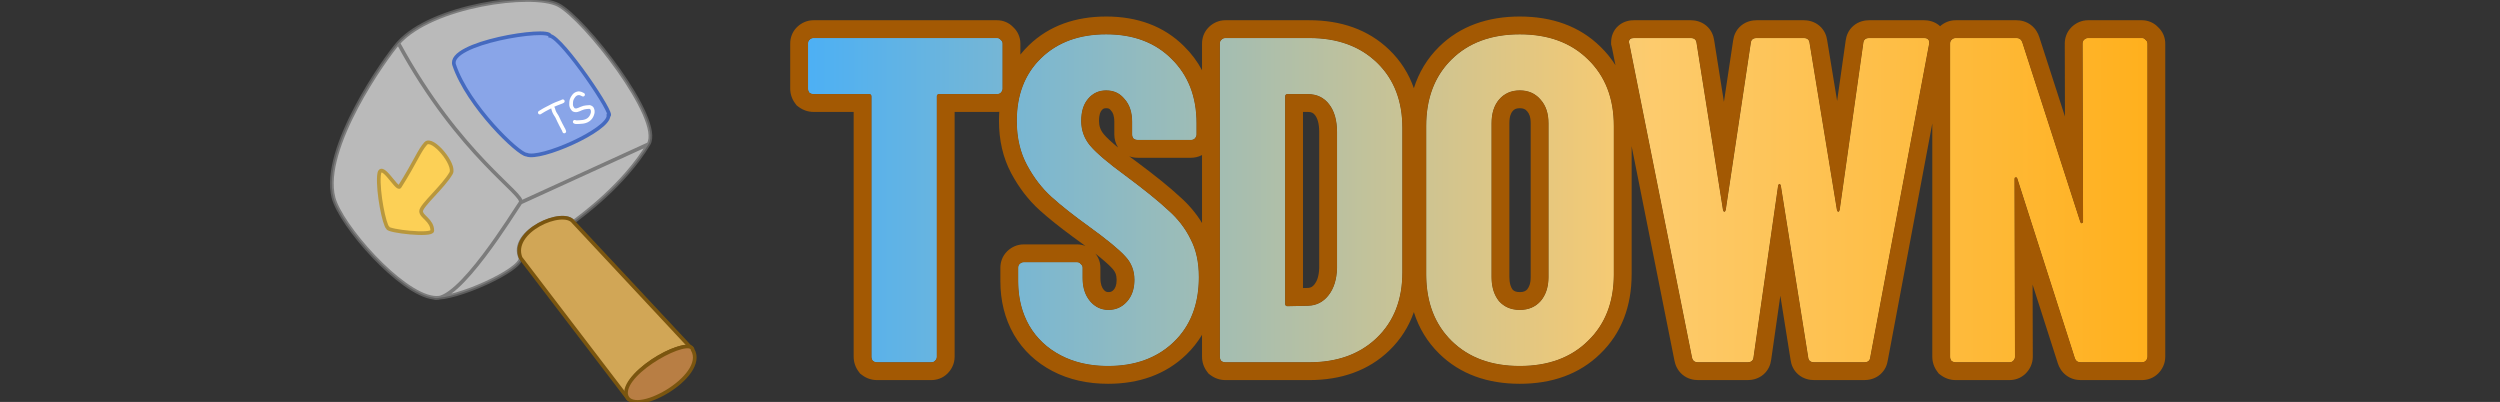 <svg
  width="678"
  height="109"
  viewBox="0 0 678 109"
  fill="none"
  xmlns="http://www.w3.org/2000/svg"
>
  <rect x="0" y="0" width="678" height="109" fill="#333333" stroke="none"/>
  <g clip-path="url(#clip0_2001_498)">
    <path
      d="M108.019 11.697C117.117 1.459 144.403 -2.259 151.403 1.34C158.403 4.938 179.94 32.35 175.895 39.079C169.13 50.33 157.611 58.578 155.482 60.215C153.029 56.307 137.652 62.942 141.167 69.999C141.433 72.962 126.176 80.141 119.232 80.736C118.645 80.88 118.098 80.886 117.606 80.733C108.565 79.625 92.394 61.119 90.45 53.621C86.977 40.214 104.663 15.471 108.017 11.697"
      fill="#BABABA"
    />
    <path
      d="M108.019 11.697C117.117 1.459 144.403 -2.259 151.403 1.34C158.403 4.938 179.94 32.35 175.895 39.079M108.019 11.697C104.663 15.471 86.977 40.214 90.451 53.621C92.393 61.119 108.565 79.626 117.608 80.733M108.019 11.697C124.68 42.399 142.672 52.868 141.167 54.946M175.895 39.079C169.13 50.33 157.611 58.578 155.483 60.215C153.029 56.307 137.652 62.942 141.167 69.999C141.457 73.222 123.373 81.437 117.608 80.733M175.895 39.079L141.167 54.946M117.608 80.733C124.06 82.765 139.661 57.023 141.167 54.946"
      stroke="#6B6B6B"
      stroke-opacity="0.78"
    />
    <path
      d="M141.193 69.962C138.266 62.631 152.701 56.411 155.494 60.177L187.844 94.831C185.819 91.188 166.772 101.98 170.532 108.379L141.193 69.962Z"
      fill="#D1A656"
      stroke="#7A550F"
    />
    <path
      d="M169.784 106.874C170.948 113.807 192.134 102.189 187.848 94.831C187.293 91.013 169.162 100.595 169.784 106.874Z"
      fill="#B87E44"
      stroke="#7A550F"
    />
    <path
      d="M123.172 17.622C121.157 11.605 149.107 7.286 149.143 9.703C152.533 10.258 167.029 31.676 165.03 31.35C165.125 35.294 146.501 43.529 142.798 41.935C140.678 41.935 126.891 28.723 123.172 17.622Z"
      fill="#89A5E8"
      stroke="#456ABF"
    />
    <path
      d="M149.998 29.405L150.151 29.929C150.174 30.004 150.193 30.062 150.208 30.102L150.245 30.198L150.273 30.267L150.309 30.355C150.337 30.429 150.37 30.501 150.409 30.57C150.441 30.634 150.477 30.698 150.514 30.76C150.554 30.831 150.597 30.9 150.642 30.968L150.771 31.18L150.862 31.314C150.897 31.362 150.929 31.412 150.958 31.464L151.009 31.552C151.054 31.619 151.093 31.691 151.127 31.765C151.146 31.804 151.167 31.85 151.19 31.902L151.34 32.224L151.416 32.38C151.441 32.43 151.463 32.477 151.483 32.521L151.604 32.801C151.635 32.877 151.673 32.951 151.717 33.021C151.759 33.096 151.799 33.172 151.837 33.25L151.897 33.374C151.933 33.454 151.971 33.532 152.012 33.609L152.066 33.718L152.12 33.826C152.138 33.862 152.157 33.897 152.176 33.93C152.219 34.001 152.259 34.074 152.296 34.148C152.341 34.228 152.383 34.31 152.423 34.392L152.518 34.577L152.615 34.763C152.67 34.867 152.728 34.969 152.789 35.07L152.804 35.095C152.807 35.103 152.811 35.111 152.817 35.118L152.832 35.143L152.846 35.173L152.861 35.203C152.873 35.227 152.883 35.251 152.891 35.276C152.898 35.292 152.903 35.306 152.906 35.318L152.918 35.351L152.933 35.389C152.94 35.403 152.954 35.439 152.975 35.497L153.028 35.651M146.401 30.532L146.883 30.24L147.079 30.118C147.134 30.081 147.193 30.045 147.256 30.009L147.422 29.909C147.532 29.841 147.645 29.778 147.761 29.72L147.941 29.625L148.294 29.441C148.354 29.411 148.413 29.38 148.47 29.349L148.644 29.259L148.967 29.096L149.135 29.014C149.361 28.902 149.584 28.784 149.803 28.661L150.123 28.499C150.331 28.395 150.545 28.3 150.762 28.216L151.1 28.082L151.545 27.915L151.663 27.865L151.881 27.781L152.072 27.708C152.11 27.694 152.149 27.681 152.188 27.669L152.254 27.645L152.332 27.609L152.634 27.456M158.128 25.675C157.959 25.591 157.788 25.51 157.616 25.431L157.511 25.386C157.402 25.348 157.29 25.32 157.177 25.303C157.098 25.294 157.018 25.291 156.939 25.294L156.787 25.295C156.65 25.311 156.516 25.346 156.389 25.401C156.257 25.457 156.13 25.527 156.013 25.611C155.959 25.651 155.907 25.693 155.858 25.739C155.767 25.827 155.682 25.92 155.602 26.018C155.558 26.076 155.512 26.141 155.465 26.213L155.331 26.417C155.289 26.48 155.249 26.546 155.212 26.613C155.141 26.738 155.082 26.871 155.038 27.008C154.968 27.22 154.924 27.439 154.908 27.662C154.901 27.745 154.896 27.829 154.893 27.913C154.887 28.079 154.884 28.245 154.884 28.411C154.884 28.49 154.892 28.57 154.907 28.652C154.95 28.871 155.034 29.081 155.154 29.269C155.22 29.373 155.29 29.473 155.364 29.57C155.407 29.624 155.454 29.674 155.504 29.721L155.563 29.766C155.612 29.795 155.664 29.819 155.718 29.837C155.793 29.862 155.869 29.881 155.947 29.894C155.977 29.899 156.011 29.903 156.049 29.905L156.173 29.909C156.218 29.909 156.271 29.908 156.332 29.905C156.392 29.9 156.451 29.891 156.51 29.879C156.708 29.834 156.901 29.768 157.086 29.683L157.321 29.575L157.568 29.464C157.81 29.352 158.06 29.263 158.318 29.196C158.479 29.162 158.641 29.133 158.804 29.11L159.028 29.075C159.271 29.036 159.517 29.017 159.763 29.018L159.858 29.017H159.95C159.958 29.017 159.975 29.021 160.001 29.032C160.07 29.058 160.138 29.09 160.203 29.126C160.252 29.153 160.299 29.182 160.346 29.214C160.377 29.238 160.407 29.263 160.436 29.289L160.479 29.328C160.494 29.341 160.507 29.356 160.516 29.373L160.555 29.447L160.604 29.546C160.625 29.582 160.643 29.621 160.66 29.661C160.699 29.748 160.725 29.84 160.738 29.935C160.744 29.979 160.749 30.025 160.752 30.073C160.758 30.175 160.76 30.277 160.759 30.379C160.758 30.434 160.753 30.489 160.746 30.544C160.737 30.605 160.724 30.666 160.707 30.725C160.672 30.856 160.631 30.986 160.585 31.113C160.4 31.65 160.056 32.118 159.6 32.456C159.464 32.552 159.32 32.637 159.171 32.712C159.024 32.785 158.87 32.844 158.712 32.89C158.563 32.933 158.412 32.97 158.259 33.001C158.193 33.014 158.126 33.023 158.059 33.031L157.627 33.072L157.445 33.087L157.291 33.1L157.147 33.108L156.823 33.125C156.708 33.133 156.592 33.136 156.477 33.135C156.393 33.137 156.31 33.135 156.227 33.129L156.143 33.125C156.098 33.12 156.054 33.108 156.013 33.09L155.867 33.034"
      stroke="white"
      stroke-linecap="round"
    />
    <path
      d="M115.466 38.908C117.247 36.973 123.631 44.675 122.326 46.969C120.249 50.619 114.2 55.742 114.2 57.269C114.2 58.795 117.237 59.737 117.237 62.563C117.237 64.059 105.164 62.695 105.188 61.803C104.244 61.11 102.418 52.2 102.773 47.607C103.127 43.014 107.673 51.77 108.399 50.619C112.734 43.752 113.687 40.844 115.466 38.908Z"
      fill="#FCD056"
      stroke="#B8973D"
    />
    <path
      d="M564.799 11.827C564.799 11.409 564.924 11.074 565.175 10.822C565.51 10.487 565.887 10.32 566.306 10.32H580.876C581.295 10.32 581.63 10.487 581.881 10.822C582.216 11.074 582.384 11.409 582.384 11.827V96.738C582.384 97.157 582.216 97.533 581.881 97.868C581.63 98.12 581.295 98.245 580.876 98.245H564.296C563.459 98.245 562.915 97.826 562.663 96.989L547.088 48.379C547.004 48.128 546.837 48.044 546.586 48.128C546.418 48.128 546.334 48.253 546.334 48.505L546.46 96.738C546.46 97.157 546.292 97.533 545.957 97.868C545.706 98.12 545.371 98.245 544.953 98.245H530.382C529.963 98.245 529.587 98.12 529.252 97.868C529 97.533 528.875 97.157 528.875 96.738V11.827C528.875 11.409 529 11.074 529.252 10.822C529.587 10.487 529.963 10.32 530.382 10.32H546.837C547.674 10.32 548.218 10.739 548.47 11.576L564.171 60.186C564.254 60.437 564.38 60.563 564.547 60.563C564.799 60.479 564.924 60.312 564.924 60.06L564.799 11.827Z"
      fill="url(#paint0_linear_2001_498)"
    />
    <path
      d="M564.799 11.827C564.799 11.409 564.924 11.074 565.175 10.822C565.51 10.487 565.887 10.32 566.306 10.32H580.876C581.295 10.32 581.63 10.487 581.881 10.822C582.216 11.074 582.384 11.409 582.384 11.827V96.738C582.384 97.157 582.216 97.533 581.881 97.868C581.63 98.12 581.295 98.245 580.876 98.245H564.296C563.459 98.245 562.915 97.826 562.663 96.989L547.088 48.379C547.004 48.128 546.837 48.044 546.586 48.128C546.418 48.128 546.334 48.253 546.334 48.505L546.46 96.738C546.46 97.157 546.292 97.533 545.957 97.868C545.706 98.12 545.371 98.245 544.953 98.245H530.382C529.963 98.245 529.587 98.12 529.252 97.868C529 97.533 528.875 97.157 528.875 96.738V11.827C528.875 11.409 529 11.074 529.252 10.822C529.587 10.487 529.963 10.32 530.382 10.32H546.837C547.674 10.32 548.218 10.739 548.47 11.576L564.171 60.186C564.254 60.437 564.38 60.563 564.547 60.563C564.799 60.479 564.924 60.312 564.924 60.06L564.799 11.827Z"
      fill="url(#paint1_linear_2001_498)"
    />
    <path
      d="M460.487 98.245C459.566 98.245 459.022 97.785 458.854 96.864L441.897 11.953L441.772 11.45C441.772 10.697 442.232 10.32 443.154 10.32H458.478C459.483 10.32 460.027 10.78 460.111 11.702L467.27 56.92C467.354 57.255 467.48 57.423 467.647 57.423C467.814 57.423 467.94 57.255 468.024 56.92L474.807 11.702C474.89 10.78 475.435 10.32 476.44 10.32H489.126C490.131 10.32 490.675 10.78 490.759 11.702L498.17 56.92C498.253 57.255 498.379 57.423 498.546 57.423C498.714 57.423 498.84 57.255 498.923 56.92L505.329 11.702C505.413 10.78 505.957 10.32 506.962 10.32H521.784C522.872 10.32 523.333 10.864 523.166 11.953L507.213 96.864C507.13 97.785 506.585 98.245 505.58 98.245H492.015C491.01 98.245 490.466 97.785 490.382 96.864L482.971 50.389C482.887 50.054 482.762 49.886 482.594 49.886C482.427 49.886 482.301 50.054 482.217 50.389L475.56 96.864C475.477 97.785 474.932 98.245 473.927 98.245H460.487Z"
      fill="url(#paint2_linear_2001_498)"
    />
    <path
      d="M460.487 98.245C459.566 98.245 459.022 97.785 458.854 96.864L441.897 11.953L441.772 11.45C441.772 10.697 442.232 10.32 443.154 10.32H458.478C459.483 10.32 460.027 10.78 460.111 11.702L467.27 56.92C467.354 57.255 467.48 57.423 467.647 57.423C467.814 57.423 467.94 57.255 468.024 56.92L474.807 11.702C474.89 10.78 475.435 10.32 476.44 10.32H489.126C490.131 10.32 490.675 10.78 490.759 11.702L498.17 56.92C498.253 57.255 498.379 57.423 498.546 57.423C498.714 57.423 498.84 57.255 498.923 56.92L505.329 11.702C505.413 10.78 505.957 10.32 506.962 10.32H521.784C522.872 10.32 523.333 10.864 523.166 11.953L507.213 96.864C507.13 97.785 506.585 98.245 505.58 98.245H492.015C491.01 98.245 490.466 97.785 490.382 96.864L482.971 50.389C482.887 50.054 482.762 49.886 482.594 49.886C482.427 49.886 482.301 50.054 482.217 50.389L475.56 96.864C475.477 97.785 474.932 98.245 473.927 98.245H460.487Z"
      fill="url(#paint3_linear_2001_498)"
    />
    <path
      d="M412.169 99.25C404.465 99.25 398.31 96.989 393.704 92.467C389.099 87.945 386.796 81.916 386.796 74.38V34.185C386.796 26.649 389.099 20.62 393.704 16.098C398.31 11.576 404.465 9.315 412.169 9.315C419.872 9.315 426.027 11.576 430.633 16.098C435.322 20.62 437.667 26.649 437.667 34.185V74.38C437.667 81.916 435.322 87.945 430.633 92.467C426.027 96.989 419.872 99.25 412.169 99.25ZM412.169 84.051C414.513 84.051 416.397 83.256 417.821 81.665C419.244 79.99 419.956 77.813 419.956 75.133V33.432C419.956 30.752 419.244 28.617 417.821 27.026C416.397 25.351 414.513 24.514 412.169 24.514C409.824 24.514 407.94 25.351 406.516 27.026C405.176 28.617 404.506 30.752 404.506 33.432V75.133C404.506 77.813 405.176 79.99 406.516 81.665C407.94 83.256 409.824 84.051 412.169 84.051Z"
      fill="url(#paint4_linear_2001_498)"
    />
    <path
      d="M412.169 99.25C404.465 99.25 398.31 96.989 393.704 92.467C389.099 87.945 386.796 81.916 386.796 74.38V34.185C386.796 26.649 389.099 20.62 393.704 16.098C398.31 11.576 404.465 9.315 412.169 9.315C419.872 9.315 426.027 11.576 430.633 16.098C435.322 20.62 437.667 26.649 437.667 34.185V74.38C437.667 81.916 435.322 87.945 430.633 92.467C426.027 96.989 419.872 99.25 412.169 99.25ZM412.169 84.051C414.513 84.051 416.397 83.256 417.821 81.665C419.244 79.99 419.956 77.813 419.956 75.133V33.432C419.956 30.752 419.244 28.617 417.821 27.026C416.397 25.351 414.513 24.514 412.169 24.514C409.824 24.514 407.94 25.351 406.516 27.026C405.176 28.617 404.506 30.752 404.506 33.432V75.133C404.506 77.813 405.176 79.99 406.516 81.665C407.94 83.256 409.824 84.051 412.169 84.051Z"
      fill="url(#paint5_linear_2001_498)"
    />
    <path
      d="M332.334 98.245C331.916 98.245 331.539 98.12 331.204 97.868C330.953 97.533 330.827 97.157 330.827 96.738V11.827C330.827 11.409 330.953 11.074 331.204 10.822C331.539 10.487 331.916 10.32 332.334 10.32H355.069C362.689 10.32 368.802 12.539 373.408 16.977C378.014 21.415 380.316 27.319 380.316 34.688V73.877C380.316 81.246 378.014 87.15 373.408 91.588C368.802 96.026 362.689 98.245 355.069 98.245H332.334ZM348.538 82.419C348.538 82.837 348.747 83.047 349.166 83.047L354.818 82.921C357.079 82.837 358.921 81.874 360.345 80.032C361.768 78.19 362.522 75.761 362.606 72.747V35.818C362.606 32.636 361.894 30.124 360.47 28.282C359.047 26.439 357.121 25.518 354.692 25.518H349.166C348.747 25.518 348.538 25.728 348.538 26.146V82.419Z"
      fill="url(#paint6_linear_2001_498)"
    />
    <path
      d="M332.334 98.245C331.916 98.245 331.539 98.12 331.204 97.868C330.953 97.533 330.827 97.157 330.827 96.738V11.827C330.827 11.409 330.953 11.074 331.204 10.822C331.539 10.487 331.916 10.32 332.334 10.32H355.069C362.689 10.32 368.802 12.539 373.408 16.977C378.014 21.415 380.316 27.319 380.316 34.688V73.877C380.316 81.246 378.014 87.15 373.408 91.588C368.802 96.026 362.689 98.245 355.069 98.245H332.334ZM348.538 82.419C348.538 82.837 348.747 83.047 349.166 83.047L354.818 82.921C357.079 82.837 358.921 81.874 360.345 80.032C361.768 78.19 362.522 75.761 362.606 72.747V35.818C362.606 32.636 361.894 30.124 360.47 28.282C359.047 26.439 357.121 25.518 354.692 25.518H349.166C348.747 25.518 348.538 25.728 348.538 26.146V82.419Z"
      fill="url(#paint7_linear_2001_498)"
    />
    <path
      d="M300.504 99.25C295.648 99.25 291.377 98.287 287.693 96.361C284.008 94.435 281.161 91.755 279.151 88.322C277.141 84.805 276.137 80.786 276.137 76.264V72.621C276.137 72.202 276.262 71.868 276.513 71.616C276.848 71.281 277.225 71.114 277.644 71.114H292.089C292.507 71.114 292.842 71.281 293.094 71.616C293.429 71.868 293.596 72.202 293.596 72.621V75.385C293.596 77.98 294.266 80.074 295.606 81.665C296.946 83.256 298.62 84.051 300.63 84.051C302.64 84.051 304.315 83.298 305.654 81.79C306.994 80.283 307.664 78.315 307.664 75.887C307.664 73.375 306.827 71.24 305.152 69.481C303.477 67.639 300.211 64.959 295.355 61.442C291.168 58.428 287.776 55.748 285.18 53.403C282.584 51.059 280.365 48.169 278.523 44.736C276.681 41.303 275.76 37.325 275.76 32.803C275.76 25.686 277.979 19.992 282.417 15.721C286.855 11.45 292.717 9.315 300.002 9.315C307.371 9.315 313.275 11.534 317.713 15.972C322.235 20.41 324.496 26.23 324.496 33.432V36.446C324.496 36.865 324.328 37.242 323.993 37.577C323.742 37.828 323.407 37.953 322.988 37.953H308.543C308.125 37.953 307.748 37.828 307.413 37.577C307.162 37.242 307.036 36.865 307.036 36.446V33.055C307.036 30.459 306.366 28.407 305.026 26.9C303.77 25.309 302.096 24.514 300.002 24.514C297.992 24.514 296.359 25.267 295.103 26.774C293.847 28.198 293.219 30.208 293.219 32.803C293.219 35.316 294.015 37.535 295.606 39.461C297.197 41.387 300.337 44.066 305.026 47.5C310.218 51.352 314.112 54.492 316.708 56.92C319.387 59.265 321.439 61.903 322.863 64.834C324.37 67.681 325.124 71.114 325.124 75.133C325.124 82.502 322.863 88.364 318.341 92.718C313.819 97.073 307.873 99.25 300.504 99.25Z"
      fill="url(#paint8_linear_2001_498)"
    />
    <path
      d="M300.504 99.25C295.648 99.25 291.377 98.287 287.693 96.361C284.008 94.435 281.161 91.755 279.151 88.322C277.141 84.805 276.137 80.786 276.137 76.264V72.621C276.137 72.202 276.262 71.868 276.513 71.616C276.848 71.281 277.225 71.114 277.644 71.114H292.089C292.507 71.114 292.842 71.281 293.094 71.616C293.429 71.868 293.596 72.202 293.596 72.621V75.385C293.596 77.98 294.266 80.074 295.606 81.665C296.946 83.256 298.62 84.051 300.63 84.051C302.64 84.051 304.315 83.298 305.654 81.79C306.994 80.283 307.664 78.315 307.664 75.887C307.664 73.375 306.827 71.24 305.152 69.481C303.477 67.639 300.211 64.959 295.355 61.442C291.168 58.428 287.776 55.748 285.18 53.403C282.584 51.059 280.365 48.169 278.523 44.736C276.681 41.303 275.76 37.325 275.76 32.803C275.76 25.686 277.979 19.992 282.417 15.721C286.855 11.45 292.717 9.315 300.002 9.315C307.371 9.315 313.275 11.534 317.713 15.972C322.235 20.41 324.496 26.23 324.496 33.432V36.446C324.496 36.865 324.328 37.242 323.993 37.577C323.742 37.828 323.407 37.953 322.988 37.953H308.543C308.125 37.953 307.748 37.828 307.413 37.577C307.162 37.242 307.036 36.865 307.036 36.446V33.055C307.036 30.459 306.366 28.407 305.026 26.9C303.77 25.309 302.096 24.514 300.002 24.514C297.992 24.514 296.359 25.267 295.103 26.774C293.847 28.198 293.219 30.208 293.219 32.803C293.219 35.316 294.015 37.535 295.606 39.461C297.197 41.387 300.337 44.066 305.026 47.5C310.218 51.352 314.112 54.492 316.708 56.92C319.387 59.265 321.439 61.903 322.863 64.834C324.37 67.681 325.124 71.114 325.124 75.133C325.124 82.502 322.863 88.364 318.341 92.718C313.819 97.073 307.873 99.25 300.504 99.25Z"
      fill="url(#paint9_linear_2001_498)"
    />
    <path
      d="M270.387 10.32C270.806 10.32 271.141 10.487 271.392 10.822C271.727 11.074 271.894 11.409 271.894 11.827V24.011C271.894 24.43 271.727 24.807 271.392 25.142C271.141 25.393 270.806 25.518 270.387 25.518H254.686C254.267 25.518 254.058 25.728 254.058 26.146V96.738C254.058 97.157 253.891 97.533 253.556 97.868C253.304 98.12 252.969 98.245 252.551 98.245H237.855C237.436 98.245 237.059 98.12 236.724 97.868C236.473 97.533 236.347 97.157 236.347 96.738V26.146C236.347 25.728 236.138 25.518 235.719 25.518H220.646C220.228 25.518 219.851 25.393 219.516 25.142C219.265 24.807 219.139 24.43 219.139 24.011V11.827C219.139 11.409 219.265 11.074 219.516 10.822C219.851 10.487 220.228 10.32 220.646 10.32H270.387Z"
      fill="url(#paint10_linear_2001_498)"
    />
    <path
      d="M270.387 10.32C270.806 10.32 271.141 10.487 271.392 10.822C271.727 11.074 271.894 11.409 271.894 11.827V24.011C271.894 24.43 271.727 24.807 271.392 25.142C271.141 25.393 270.806 25.518 270.387 25.518H254.686C254.267 25.518 254.058 25.728 254.058 26.146V96.738C254.058 97.157 253.891 97.533 253.556 97.868C253.304 98.12 252.969 98.245 252.551 98.245H237.855C237.436 98.245 237.059 98.12 236.724 97.868C236.473 97.533 236.347 97.157 236.347 96.738V26.146C236.347 25.728 236.138 25.518 235.719 25.518H220.646C220.228 25.518 219.851 25.393 219.516 25.142C219.265 24.807 219.139 24.43 219.139 24.011V11.827C219.139 11.409 219.265 11.074 219.516 10.822C219.851 10.487 220.228 10.32 220.646 10.32H270.387Z"
      fill="url(#paint11_linear_2001_498)"
    />
    <path
      d="M437.667 34.185C437.666 26.648 435.322 20.619 430.633 16.097C426.027 11.575 419.872 9.315 412.168 9.315C404.464 9.315 398.31 11.576 393.704 16.097L393.278 16.526C388.956 20.998 386.795 26.884 386.795 34.185V74.38L386.802 75.081C386.941 82.291 389.243 88.086 393.704 92.467C398.31 96.989 404.464 99.25 412.168 99.25C419.872 99.25 426.027 96.989 430.633 92.467C435.176 88.086 437.518 82.291 437.66 75.081L437.667 74.38V34.185ZM415.122 75.134V33.431C415.122 31.626 414.661 30.743 414.218 30.248L414.178 30.203L414.137 30.156C413.7 29.641 413.202 29.347 412.168 29.347C411.143 29.347 410.646 29.636 410.211 30.143C409.796 30.637 409.34 31.56 409.34 33.431V75.134C409.34 76.898 409.749 77.911 410.215 78.542C410.612 78.945 411.132 79.218 412.168 79.218V84.051L411.734 84.042C409.59 83.948 407.85 83.156 406.516 81.664C405.26 80.094 404.593 78.083 404.514 75.63L404.506 75.134V33.431C404.506 30.752 405.176 28.617 406.516 27.026C407.939 25.351 409.823 24.513 412.168 24.513C414.513 24.513 416.397 25.351 417.82 27.026C419.244 28.617 419.955 30.751 419.955 33.431V75.134L419.947 75.63C419.864 78.083 419.155 80.094 417.82 81.664C416.397 83.255 414.513 84.051 412.168 84.051V79.218C413.245 79.218 413.765 78.923 414.168 78.493C414.682 77.871 415.122 76.89 415.122 75.134ZM357.771 35.818C357.771 33.318 357.212 31.971 356.645 31.238C356.182 30.638 355.699 30.352 354.692 30.352H353.372V78.118L354.64 78.09L354.92 78.068C355.551 77.993 356.016 77.728 356.52 77.076C357.149 76.261 357.699 74.931 357.771 72.676V35.818ZM292.088 66.279V71.113H277.644V66.279H292.088ZM566.306 10.319L566.151 10.328C565.794 10.364 565.468 10.529 565.175 10.822C564.924 11.074 564.798 11.409 564.798 11.827L564.924 60.061L564.919 60.151C564.891 60.352 564.767 60.489 564.548 60.562L564.487 60.557C564.349 60.53 564.243 60.406 564.17 60.186L548.47 11.575C548.25 10.843 547.805 10.431 547.137 10.34L546.837 10.319V5.486C548.081 5.486 549.53 5.81 550.819 6.802C552.053 7.751 552.721 8.991 553.068 10.09H553.069L560.016 31.598L559.965 11.839V11.827C559.965 10.373 560.439 8.722 561.757 7.404L561.97 7.2C563.065 6.195 564.55 5.486 566.306 5.486V10.319ZM325.993 42.046C325.008 42.575 323.956 42.786 322.988 42.787H308.543C307.747 42.786 306.972 42.648 306.242 42.382L307.882 43.6L307.894 43.608L307.906 43.617C313.13 47.493 317.187 50.753 319.982 53.364C322.392 55.489 324.408 57.862 325.993 60.487V42.046ZM476.439 10.319C475.434 10.32 474.891 10.781 474.807 11.702L468.023 56.919C467.939 57.255 467.814 57.423 467.647 57.423L467.586 57.414C467.449 57.378 467.344 57.213 467.27 56.919L460.11 11.702C460.026 10.781 459.482 10.319 458.477 10.319V5.486C459.66 5.486 461.319 5.754 462.762 6.975C464.148 8.148 464.707 9.67 464.882 10.945H464.885L467.528 27.637L470.026 10.984H470.027C470.196 9.701 470.754 8.16 472.155 6.975C473.598 5.754 475.256 5.486 476.439 5.486V10.319ZM506.962 10.319L506.779 10.325C505.891 10.379 505.408 10.838 505.329 11.702L498.923 56.919C498.839 57.254 498.714 57.422 498.547 57.423L498.486 57.414C498.348 57.378 498.242 57.213 498.169 56.919L490.759 11.702C490.681 10.838 490.197 10.379 489.308 10.325L489.126 10.319V5.486C490.309 5.486 491.967 5.754 493.409 6.975C494.787 8.14 495.349 9.65 495.528 10.92L498.226 27.379L500.543 11.024H500.545C500.708 9.733 501.262 8.172 502.678 6.975C504.12 5.754 505.779 5.486 506.962 5.486V10.319ZM580.876 5.486V10.319H566.306V5.486H580.876ZM546.837 5.486V10.319H530.383V5.486H546.837ZM521.783 5.486V10.319H506.962V5.486H521.783ZM489.126 5.486V10.319H476.439V5.486H489.126ZM458.477 5.486V10.319H443.153V5.486H458.477ZM355.068 5.486V10.319H332.333V5.486H355.068ZM270.387 5.486V10.319H220.647V5.486H270.387ZM362.605 72.746C362.521 75.761 361.768 78.19 360.345 80.032L360.072 80.367C358.688 81.991 356.937 82.843 354.818 82.921L349.165 83.046L349.018 83.037C348.743 82.998 348.587 82.84 348.547 82.565L348.538 82.418V26.146C348.538 25.728 348.747 25.518 349.165 25.518H354.692C357.12 25.518 359.046 26.439 360.47 28.281C361.893 30.124 362.605 32.636 362.605 35.818V72.746ZM298.052 32.803C298.052 34.199 298.461 35.327 299.332 36.382C300.04 37.238 301.307 38.441 303.229 40.016C302.556 38.947 302.202 37.723 302.202 36.446V33.054C302.202 31.293 301.762 30.504 301.413 30.111L301.32 30.005L301.233 29.894C300.928 29.508 300.672 29.347 300.001 29.347C299.386 29.347 299.129 29.494 298.817 29.869L298.773 29.921L298.728 29.973C298.498 30.234 298.052 30.951 298.052 32.803ZM236.347 96.737C236.347 97.156 236.473 97.534 236.725 97.869C237.018 98.088 237.343 98.212 237.7 98.24L237.855 98.245H252.55C252.917 98.245 253.22 98.149 253.458 97.956L253.555 97.869C253.848 97.575 254.013 97.25 254.05 96.892L254.058 96.737V26.146C254.058 25.78 254.218 25.573 254.538 25.527L254.686 25.518H270.387C270.753 25.518 271.055 25.422 271.293 25.229L271.391 25.142C271.684 24.849 271.85 24.523 271.886 24.166L271.894 24.011V11.827C271.894 11.409 271.726 11.074 271.391 10.822C271.14 10.488 270.805 10.319 270.387 10.319V5.486C272.093 5.486 273.664 6.171 274.81 7.391C276.039 8.539 276.728 10.115 276.728 11.827V14.801C277.439 13.908 278.218 13.053 279.065 12.237C284.566 6.945 291.711 4.481 300.001 4.481C308.395 4.481 315.6 7.043 321.097 12.522C323.104 14.491 324.731 16.676 325.993 19.051V11.827C325.993 10.373 326.467 8.722 327.786 7.404L327.999 7.2C329.093 6.195 330.577 5.486 332.333 5.486V10.319C331.915 10.32 331.538 10.488 331.203 10.822C330.952 11.074 330.827 11.409 330.827 11.827V96.737C330.827 97.156 330.952 97.534 331.203 97.869C331.538 98.12 331.915 98.245 332.333 98.245H355.068C362.45 98.245 368.418 96.162 372.971 91.998L373.408 91.588C378.013 87.15 380.316 81.246 380.316 73.877V34.688C380.316 27.549 378.155 21.786 373.833 17.397L373.408 16.977C368.802 12.539 362.689 10.319 355.068 10.319V5.486C363.684 5.486 371.087 8.027 376.762 13.496C379.862 16.483 382.069 19.988 383.44 23.925C384.781 19.648 387.051 15.856 390.318 12.649C395.999 7.071 403.46 4.481 412.168 4.481C420.876 4.481 428.339 7.071 434.02 12.649H434.018C435.613 14.191 436.974 15.869 438.109 17.672L437.176 12.993L437.083 12.623L436.938 12.046V11.45C436.938 10.043 437.415 8.204 439.056 6.861C440.511 5.67 442.157 5.486 443.153 5.486V10.319C442.232 10.319 441.772 10.696 441.772 11.45L441.897 11.953L458.854 96.864C459.012 97.727 459.5 98.186 460.319 98.24L460.488 98.245H473.928L474.11 98.24C474.998 98.186 475.481 97.727 475.559 96.864L482.217 50.388C482.3 50.053 482.427 49.886 482.594 49.886C482.761 49.886 482.887 50.053 482.97 50.388L490.382 96.864C490.46 97.727 490.944 98.186 491.831 98.24L492.015 98.245H505.58C506.522 98.245 507.059 97.84 507.192 97.031L507.213 96.864L523.166 11.953C523.333 10.864 522.872 10.319 521.783 10.319V5.486C522.874 5.486 524.678 5.728 526.154 7.107C527.238 6.153 528.682 5.486 530.383 5.486V10.319L530.227 10.328C529.87 10.364 529.544 10.529 529.251 10.822C529 11.074 528.875 11.409 528.875 11.827V96.737C528.875 97.156 529 97.534 529.251 97.869C529.544 98.088 529.87 98.212 530.227 98.24L530.383 98.245H544.952L545.105 98.24C545.403 98.216 545.655 98.121 545.859 97.956L545.957 97.869C546.25 97.575 546.416 97.25 546.452 96.892L546.46 96.737L546.334 48.504C546.334 48.284 546.398 48.16 546.526 48.133L546.586 48.127C546.837 48.044 547.004 48.128 547.087 48.378L562.664 96.989C562.915 97.826 563.459 98.245 564.295 98.245H580.876L581.029 98.24C581.327 98.216 581.578 98.121 581.783 97.956L581.881 97.869C582.174 97.575 582.34 97.25 582.376 96.892L582.384 96.737V11.827C582.384 11.409 582.216 11.074 581.881 10.822C581.661 10.529 581.377 10.364 581.029 10.328L580.876 10.319V5.486C582.585 5.486 584.159 6.173 585.305 7.397C586.53 8.543 587.218 10.118 587.218 11.827V96.737C587.218 98.611 586.41 100.175 585.299 101.286C583.981 102.604 582.33 103.079 580.876 103.079H564.295C563.051 103.079 561.602 102.754 560.313 101.762C559.074 100.81 558.405 99.564 558.06 98.462V98.463L551.241 77.186L551.294 96.725V96.737C551.294 98.61 550.486 100.175 549.375 101.286C548.057 102.604 546.407 103.079 544.952 103.079H530.383C528.918 103.079 527.523 102.614 526.351 101.735L525.798 101.321L525.384 100.768C524.506 99.597 524.041 98.201 524.041 96.737V33.47L511.982 97.651C511.802 98.92 511.24 100.426 509.865 101.59C508.422 102.81 506.763 103.079 505.58 103.079H492.015C490.832 103.079 489.173 102.81 487.73 101.59C486.345 100.417 485.784 98.898 485.609 97.623V97.624L482.829 80.198L480.345 97.549L480.342 97.548C480.179 98.837 479.624 100.394 478.211 101.59C476.768 102.81 475.111 103.079 473.928 103.079H460.488C459.224 103.079 457.64 102.752 456.266 101.59C454.932 100.461 454.347 99.007 454.115 97.808L454.114 97.809L442.5 39.655V74.38C442.5 82.989 439.781 90.341 434.018 95.914L434.02 95.916C428.339 101.493 420.876 104.083 412.168 104.083C403.46 104.083 395.999 101.493 390.318 95.916C387.051 92.708 384.781 88.915 383.44 84.638C382.069 88.576 379.862 92.082 376.762 95.069C371.087 100.537 363.684 103.079 355.068 103.079H332.333C330.869 103.078 329.475 102.614 328.304 101.735L327.751 101.321L327.337 100.768C326.458 99.597 325.993 98.201 325.993 96.737V90.796C324.828 92.75 323.399 94.558 321.694 96.2C316.116 101.571 308.891 104.083 300.504 104.083C294.999 104.083 289.936 102.988 285.453 100.644C281.002 98.318 277.468 95.016 274.979 90.764L274.955 90.721C272.481 86.391 271.302 81.527 271.302 76.264V72.621C271.302 71.167 271.777 69.517 273.095 68.199L273.309 67.994C274.404 66.989 275.888 66.279 277.644 66.279V71.113L277.489 71.121C277.132 71.158 276.807 71.323 276.514 71.616C276.262 71.868 276.136 72.202 276.136 72.621V76.264L276.148 77.106C276.266 81.285 277.267 85.024 279.15 88.321C281.16 91.754 284.007 94.435 287.692 96.361C291.146 98.166 295.116 99.126 299.601 99.239L300.504 99.25C307.643 99.25 313.445 97.206 317.912 93.12L318.341 92.718C322.721 88.499 324.98 82.866 325.117 75.819L325.123 75.134C325.123 71.115 324.37 67.681 322.863 64.834C321.439 61.903 319.387 59.264 316.707 56.919C314.112 54.491 310.218 51.351 305.026 47.499C300.63 44.28 297.594 41.724 295.921 39.83L295.606 39.461C294.114 37.655 293.321 35.592 293.228 33.272L293.219 32.803C293.219 30.208 293.847 28.197 295.103 26.773C296.359 25.267 297.992 24.513 300.001 24.513C302.095 24.513 303.77 25.309 305.026 26.9C306.366 28.407 307.036 30.459 307.036 33.054V36.446C307.036 36.865 307.161 37.242 307.412 37.577L307.54 37.664C307.843 37.856 308.176 37.953 308.543 37.953H322.988L323.141 37.947C323.439 37.924 323.69 37.829 323.895 37.664L323.993 37.577C324.286 37.284 324.45 36.958 324.487 36.602L324.495 36.446V33.431C324.495 26.23 322.234 20.41 317.712 15.972C313.274 11.534 307.37 9.315 300.001 9.315C292.716 9.315 286.855 11.45 282.417 15.721L282.007 16.126C277.842 20.349 275.76 25.908 275.76 32.803L275.771 33.645C275.879 37.82 276.796 41.517 278.523 44.735C280.366 48.169 282.585 51.059 285.18 53.404C287.776 55.748 291.168 58.427 295.355 61.442C300.212 64.959 303.477 67.639 305.152 69.481C306.826 71.24 307.664 73.374 307.665 75.886L307.656 76.337C307.578 78.559 306.91 80.378 305.654 81.791L305.399 82.065C304.103 83.389 302.514 84.051 300.63 84.051V79.218C301.253 79.218 301.616 79.058 302.042 78.578C302.441 78.129 302.831 77.384 302.831 75.886C302.831 74.568 302.438 73.64 301.652 72.814L301.613 72.773L301.575 72.732C300.746 71.82 299.272 70.508 297.06 68.768C297.943 69.841 298.43 71.183 298.43 72.621V75.385C298.43 77.132 298.865 78.031 299.303 78.551C299.761 79.096 300.102 79.218 300.63 79.218V84.051L300.257 84.042C298.535 83.955 297.07 83.259 295.861 81.954L295.606 81.664C294.35 80.172 293.681 78.24 293.603 75.865L293.596 75.385V72.621C293.596 72.202 293.428 71.868 293.093 71.616C292.842 71.281 292.507 71.113 292.088 71.113V66.279C292.891 66.279 293.664 66.433 294.377 66.721C293.796 66.288 293.18 65.837 292.529 65.365L290.962 64.224C287.385 61.595 284.367 59.182 281.94 56.99C278.888 54.233 276.339 50.888 274.264 47.022C271.988 42.78 270.926 37.994 270.926 32.803C270.926 31.963 270.953 31.135 271.008 30.321C270.798 30.34 270.59 30.352 270.387 30.352H258.892V96.737C258.892 98.61 258.085 100.175 256.974 101.286C255.656 102.604 254.004 103.079 252.55 103.079H237.855C236.39 103.079 234.995 102.614 233.823 101.735L233.272 101.321L232.856 100.768C231.978 99.597 231.513 98.201 231.513 96.737V30.352H220.647C219.182 30.352 217.787 29.887 216.615 29.008L216.063 28.594L215.648 28.041C214.77 26.87 214.305 25.476 214.305 24.011V11.827C214.305 10.373 214.779 8.722 216.098 7.404L216.312 7.2C217.407 6.195 218.891 5.486 220.647 5.486V10.319L220.492 10.328C220.134 10.364 219.808 10.529 219.515 10.822C219.264 11.074 219.139 11.409 219.139 11.827V24.011C219.139 24.43 219.264 24.807 219.515 25.142C219.808 25.361 220.134 25.485 220.492 25.512L220.647 25.518H235.72C236.138 25.518 236.347 25.728 236.347 26.146V96.737Z"
      fill="#A35903"
    />
  </g>
  <defs>
    <linearGradient
      id="paint0_linear_2001_498"
      x1="219.139"
      y1="54.282"
      x2="582.359"
      y2="54.282"
      gradientUnits="userSpaceOnUse"
    >
      <stop stop-color="#4DB0F4" />
      <stop
        offset="1"
        stop-color="#FFB01D"
      />
    </linearGradient>
    <linearGradient
      id="paint1_linear_2001_498"
      x1="219.139"
      y1="54.282"
      x2="582.359"
      y2="54.282"
      gradientUnits="userSpaceOnUse"
    >
      <stop stop-color="#4DB0F4" />
      <stop
        offset="0.63"
        stop-color="#FDCB6D"
      />
      <stop
        offset="1"
        stop-color="#FFB01D"
      />
    </linearGradient>
    <linearGradient
      id="paint2_linear_2001_498"
      x1="219.139"
      y1="54.282"
      x2="582.359"
      y2="54.282"
      gradientUnits="userSpaceOnUse"
    >
      <stop stop-color="#4DB0F4" />
      <stop
        offset="1"
        stop-color="#FFB01D"
      />
    </linearGradient>
    <linearGradient
      id="paint3_linear_2001_498"
      x1="219.139"
      y1="54.282"
      x2="582.359"
      y2="54.282"
      gradientUnits="userSpaceOnUse"
    >
      <stop stop-color="#4DB0F4" />
      <stop
        offset="0.63"
        stop-color="#FDCB6D"
      />
      <stop
        offset="1"
        stop-color="#FFB01D"
      />
    </linearGradient>
    <linearGradient
      id="paint4_linear_2001_498"
      x1="219.139"
      y1="54.282"
      x2="582.359"
      y2="54.282"
      gradientUnits="userSpaceOnUse"
    >
      <stop stop-color="#4DB0F4" />
      <stop
        offset="1"
        stop-color="#FFB01D"
      />
    </linearGradient>
    <linearGradient
      id="paint5_linear_2001_498"
      x1="219.139"
      y1="54.282"
      x2="582.359"
      y2="54.282"
      gradientUnits="userSpaceOnUse"
    >
      <stop stop-color="#4DB0F4" />
      <stop
        offset="0.63"
        stop-color="#FDCB6D"
      />
      <stop
        offset="1"
        stop-color="#FFB01D"
      />
    </linearGradient>
    <linearGradient
      id="paint6_linear_2001_498"
      x1="219.139"
      y1="54.282"
      x2="582.359"
      y2="54.282"
      gradientUnits="userSpaceOnUse"
    >
      <stop stop-color="#4DB0F4" />
      <stop
        offset="1"
        stop-color="#FFB01D"
      />
    </linearGradient>
    <linearGradient
      id="paint7_linear_2001_498"
      x1="219.139"
      y1="54.282"
      x2="582.359"
      y2="54.282"
      gradientUnits="userSpaceOnUse"
    >
      <stop stop-color="#4DB0F4" />
      <stop
        offset="0.63"
        stop-color="#FDCB6D"
      />
      <stop
        offset="1"
        stop-color="#FFB01D"
      />
    </linearGradient>
    <linearGradient
      id="paint8_linear_2001_498"
      x1="219.139"
      y1="54.282"
      x2="582.359"
      y2="54.282"
      gradientUnits="userSpaceOnUse"
    >
      <stop stop-color="#4DB0F4" />
      <stop
        offset="1"
        stop-color="#FFB01D"
      />
    </linearGradient>
    <linearGradient
      id="paint9_linear_2001_498"
      x1="219.139"
      y1="54.282"
      x2="582.359"
      y2="54.282"
      gradientUnits="userSpaceOnUse"
    >
      <stop stop-color="#4DB0F4" />
      <stop
        offset="0.63"
        stop-color="#FDCB6D"
      />
      <stop
        offset="1"
        stop-color="#FFB01D"
      />
    </linearGradient>
    <linearGradient
      id="paint10_linear_2001_498"
      x1="219.139"
      y1="54.282"
      x2="582.359"
      y2="54.282"
      gradientUnits="userSpaceOnUse"
    >
      <stop stop-color="#4DB0F4" />
      <stop
        offset="1"
        stop-color="#FFB01D"
      />
    </linearGradient>
    <linearGradient
      id="paint11_linear_2001_498"
      x1="219.139"
      y1="54.282"
      x2="582.359"
      y2="54.282"
      gradientUnits="userSpaceOnUse"
    >
      <stop stop-color="#4DB0F4" />
      <stop
        offset="0.63"
        stop-color="#FDCB6D"
      />
      <stop
        offset="1"
        stop-color="#FFB01D"
      />
    </linearGradient>
    <clipPath id="clip0_2001_498">
      <rect
        width="678"
        height="109"
        fill="white"
      />
    </clipPath>
  </defs>
</svg>
